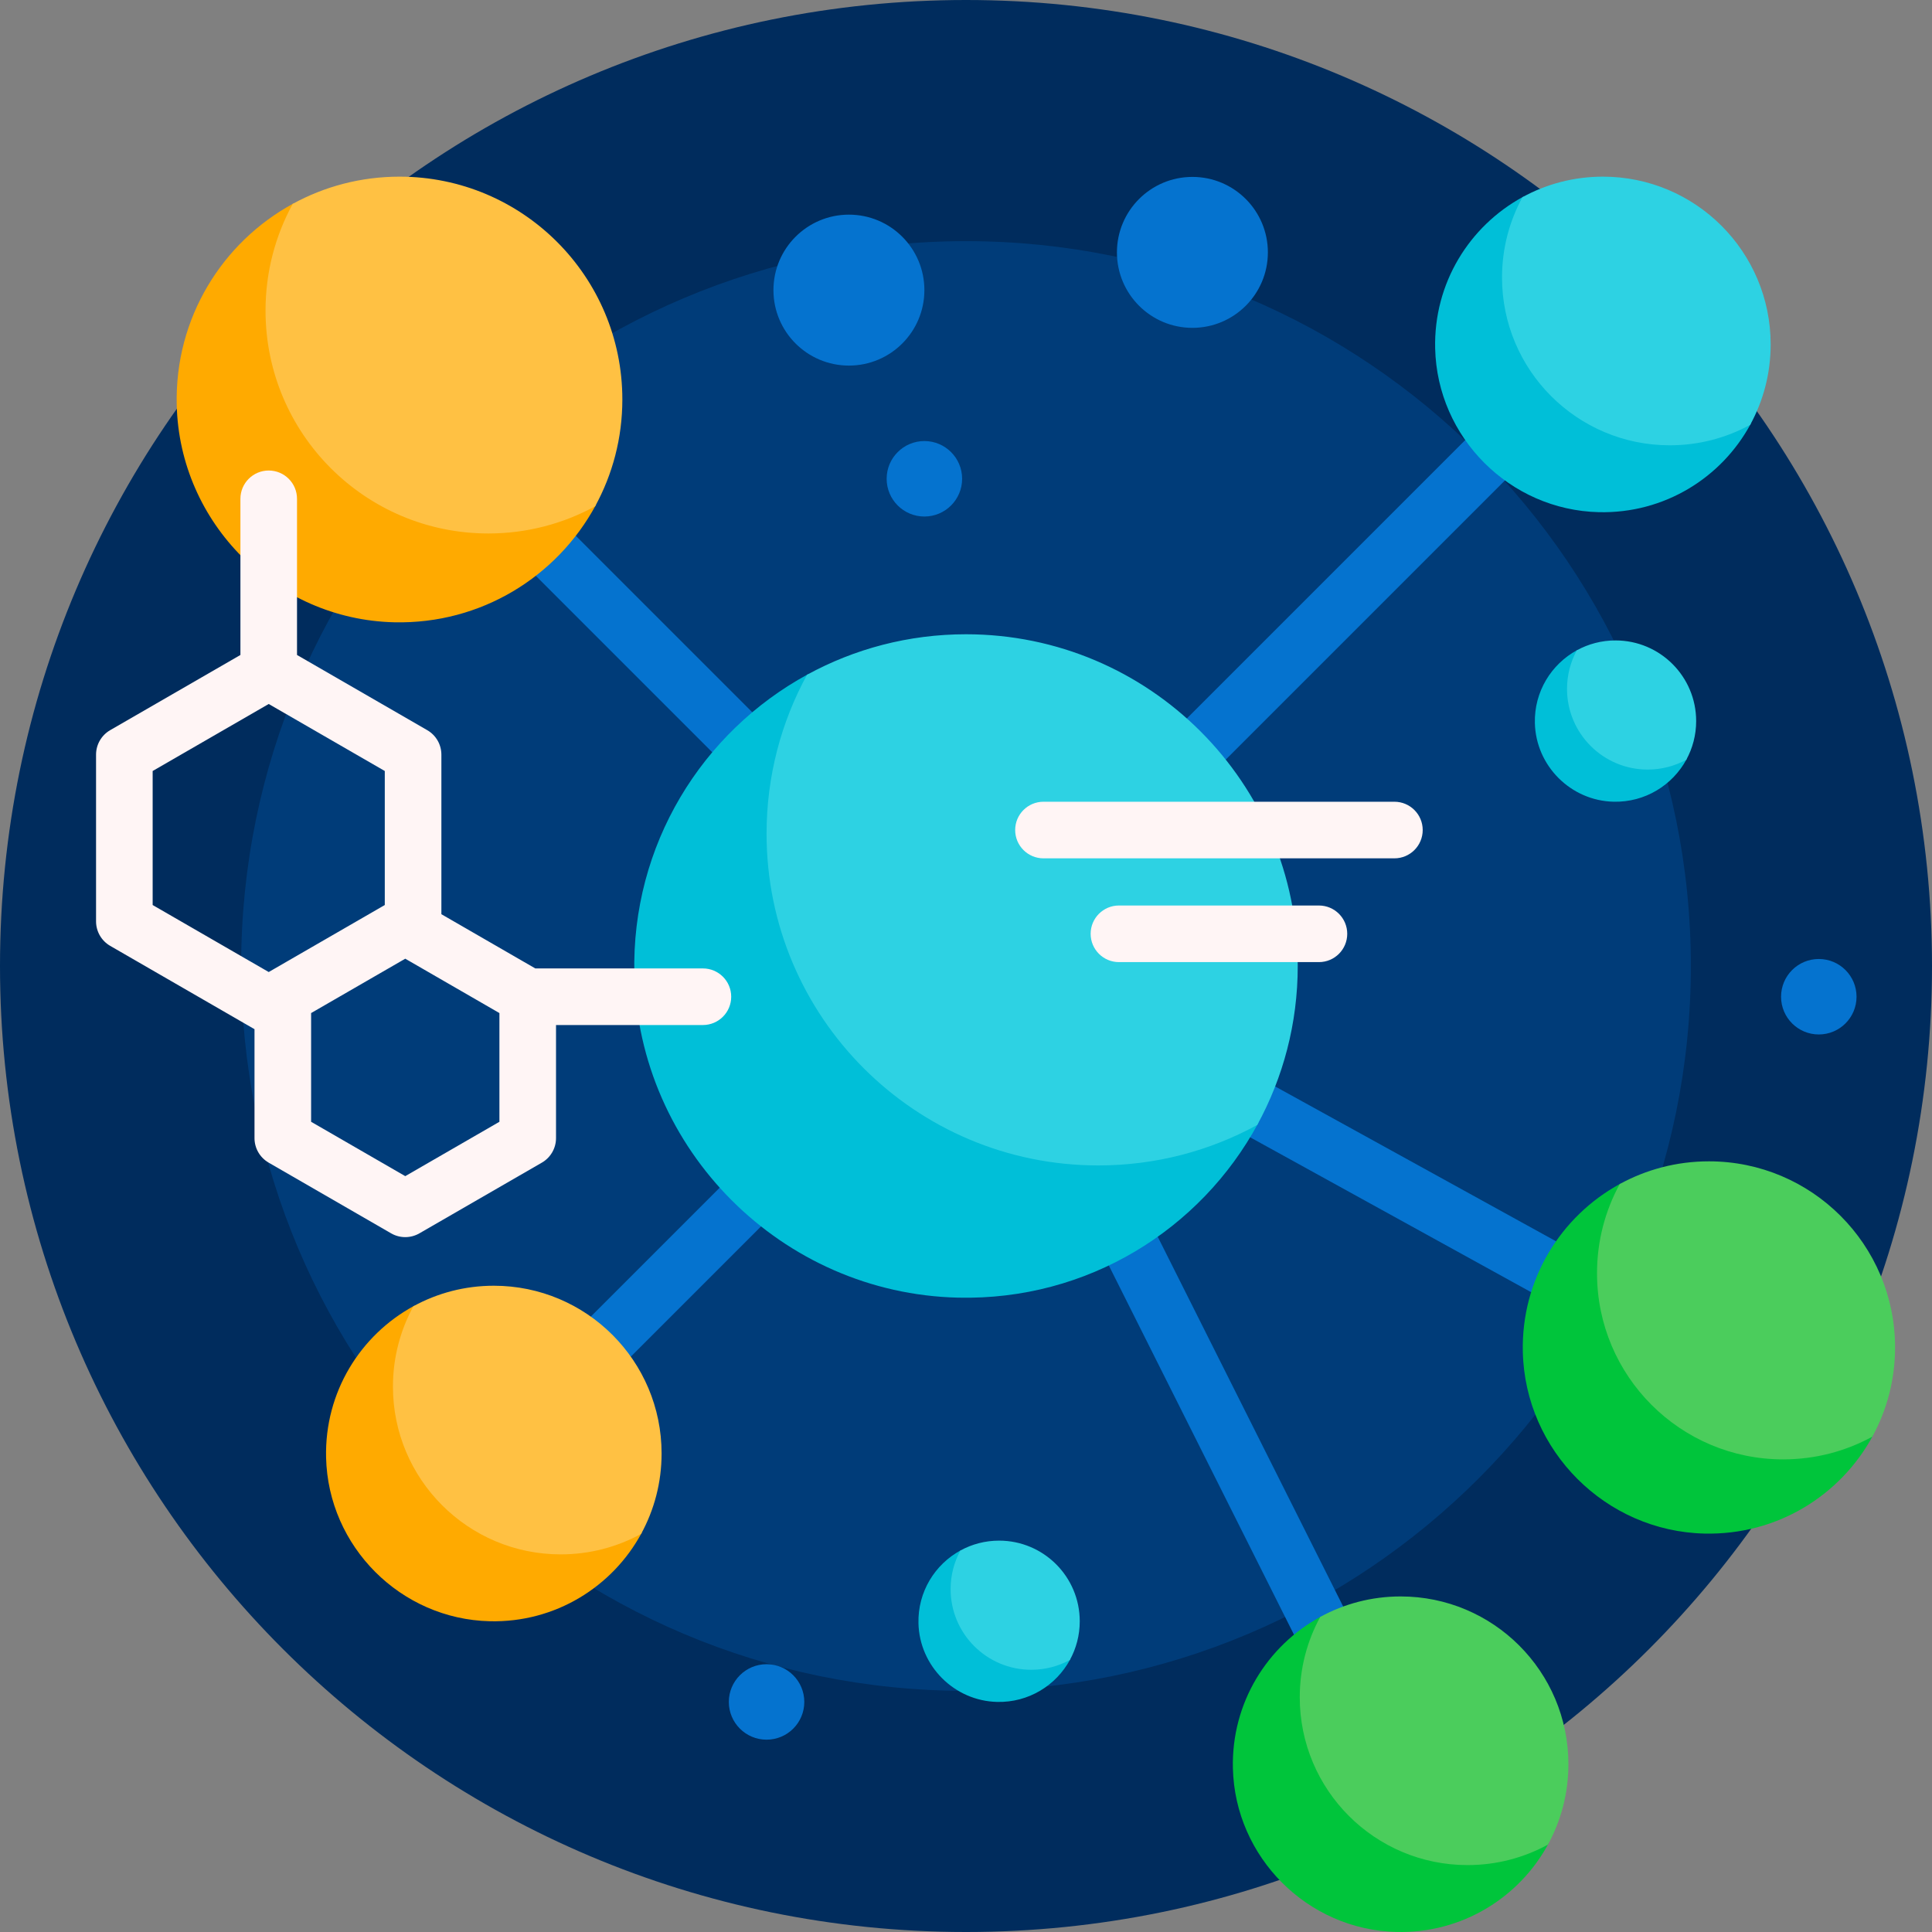 <svg enable-background="new 0 0 512 512" height="512" viewBox="0 0 512 512" width="512" xmlns="http://www.w3.org/2000/svg"><rect x="0" y="0" width="512" height="512" fill="#808080" stroke="none"/><path d="m512 256c0 141.385-114.615 256-256 256s-256-114.615-256-256 114.615-256 256-256 256 114.615 256 256z" fill="#002c5d"/><path d="m448.092 256c0 106.089-86.002 192.092-192.092 192.092-106.089 0-192.092-86.002-192.092-192.092s86.003-192.092 192.092-192.092 192.092 86.003 192.092 192.092z" fill="#003c79"/><path d="m461.696 364.709c-1.367 2.48-3.931 3.881-6.575 3.881-1.225 0-2.466-.3-3.613-.933l-172.324-94.99 87.343 174.156c1.857 3.702.36 8.21-3.342 10.066-1.079.541-2.227.798-3.356.798-2.748 0-5.395-1.516-6.71-4.14l-93.512-186.456-126.07 126.07c-1.465 1.464-3.385 2.196-5.304 2.196s-3.839-.732-5.304-2.196c-2.929-2.93-2.929-7.678 0-10.607l124.508-124.508-146.946-146.947c-2.929-2.93-2.929-7.678 0-10.607 2.93-2.928 7.678-2.928 10.607 0l146.669 146.668 163.081-163.081c2.93-2.928 7.678-2.928 10.607 0 2.929 2.93 2.929 7.678 0 10.607l-157.804 157.804 185.097 102.03c3.628 2.001 4.947 6.562 2.948 10.189z" fill="#0573cf"/><path d="m157.856 133.922c-10.193 18.851-30.342 31.53-53.399 30.991-31.355-.734-56.891-26.269-57.624-57.624-.538-22.991 12.067-43.09 30.829-53.311.596-.325 1.261.297.98.915-3.481 7.651-5.377 16.176-5.269 25.155.384 31.895 26.43 57.941 58.325 58.325 9.044.109 17.628-1.816 25.322-5.345.564-.26 1.131.348.836.894zm12.148 272.391c-7.674 14.193-22.844 23.739-40.204 23.333-23.607-.552-42.832-19.778-43.385-43.385-.405-17.31 9.085-32.442 23.211-40.137.449-.245.95.224.738.689-2.621 5.761-4.048 12.179-3.967 18.939.289 24.013 19.899 43.623 43.912 43.912 6.809.082 13.272-1.367 19.065-4.024.425-.195.852.262.63.673z" fill="#fa0"/><path d="m164.929 105.872c0 10.252-2.613 19.894-7.208 28.296-8.402 4.595-18.044 7.208-28.296 7.208-32.616 0-59.057-26.441-59.057-59.057 0-10.252 2.613-19.894 7.208-28.296 8.402-4.595 18.044-7.208 28.296-7.208 32.617 0 59.057 26.441 59.057 59.057zm10.4 279.323c0 7.719-1.967 14.978-5.427 21.304-6.326 3.46-13.585 5.427-21.304 5.427-24.556 0-44.463-19.907-44.463-44.463 0-7.719 1.967-14.978 5.427-21.304 6.326-3.46 13.585-5.427 21.304-5.427 24.556 0 44.463 19.907 44.463 44.463z" fill="#ffc143"/><path d="m463.92 112.397c-7.674 14.193-22.844 23.739-40.204 23.333-23.607-.552-42.832-19.778-43.385-43.385-.405-17.31 9.085-32.442 23.211-40.137.449-.245.95.224.738.689-2.621 5.761-4.048 12.179-3.967 18.939.289 24.013 19.899 43.623 43.912 43.912 6.809.082 13.272-1.367 19.065-4.024.425-.196.852.262.63.673zm-130.536 185.358c-15.174 28.063-45.168 46.937-79.492 46.134-46.676-1.092-84.689-39.105-85.782-85.782-.801-34.226 17.963-64.146 45.893-79.361.888-.484 1.878.442 1.459 1.363-5.181 11.39-8.004 24.08-7.843 37.446.572 47.48 39.345 86.253 86.825 86.825 13.464.162 26.241-2.703 37.695-7.957.84-.385 1.684.52 1.245 1.332zm-49.8 142.055c-3.689 6.823-10.981 11.412-19.327 11.216-11.348-.266-20.59-9.508-20.856-20.856-.195-8.321 4.367-15.596 11.158-19.295.216-.118.457.108.355.331-1.26 2.769-1.946 5.854-1.907 9.104.139 11.544 9.566 20.97 21.109 21.109 3.273.039 6.38-.657 9.165-1.934.204-.093.41.127.303.325zm163.356-238.563c-3.689 6.823-10.981 11.412-19.327 11.216-11.348-.266-20.59-9.508-20.856-20.856-.195-8.321 4.367-15.596 11.158-19.295.216-.118.457.108.355.331-1.26 2.769-1.946 5.854-1.907 9.104.139 11.544 9.566 20.97 21.109 21.109 3.273.039 6.38-.657 9.165-1.934.205-.093.41.127.303.325z" fill="#00bfd8"/><path d="m343.914 256c0 15.262-3.889 29.615-10.73 42.123-12.508 6.841-26.861 10.73-42.123 10.73-48.554 0-87.914-39.361-87.914-87.914 0-15.262 3.889-29.615 10.73-42.123 12.508-6.841 26.861-10.73 42.123-10.73 48.554 0 87.914 39.36 87.914 87.914zm125.331-164.721c0 7.719-1.967 14.978-5.427 21.304-6.326 3.46-13.585 5.427-21.304 5.427-24.556 0-44.463-19.907-44.463-44.463 0-7.719 1.967-14.978 5.427-21.304 6.326-3.46 13.585-5.427 21.304-5.427 24.557-.001 44.463 19.906 44.463 44.463zm-183.101 338.379c0 3.711-.946 7.2-2.609 10.241-3.041 1.663-6.531 2.609-10.241 2.609-11.805 0-21.374-9.57-21.374-21.374 0-3.711.946-7.2 2.609-10.241 3.041-1.663 6.531-2.609 10.241-2.609 11.804 0 21.374 9.569 21.374 21.374zm163.356-238.563c0 3.711-.946 7.2-2.609 10.241-3.041 1.663-6.531 2.609-10.241 2.609-11.805 0-21.374-9.57-21.374-21.374 0-3.711.946-7.2 2.609-10.241 3.041-1.663 6.531-2.609 10.241-2.609 11.805 0 21.374 9.569 21.374 21.374z" fill="#2dd2e3"/><path d="m410.319 488.655c-7.674 14.193-22.844 23.739-40.204 23.333-23.607-.552-42.832-19.778-43.385-43.385-.405-17.31 9.085-32.442 23.211-40.137.449-.245.95.224.738.689-2.621 5.761-4.048 12.179-3.967 18.939.289 24.013 19.899 43.623 43.912 43.912 6.809.082 13.272-1.367 19.065-4.024.425-.196.852.262.63.673zm85.985-108.13c-8.515 15.747-25.345 26.338-44.605 25.887-26.191-.613-47.521-21.943-48.134-48.134-.449-19.205 10.08-35.994 25.752-44.532.498-.271 1.054.248.819.765-2.907 6.391-4.491 13.512-4.401 21.012.321 26.642 22.077 48.399 48.72 48.72 7.555.091 14.725-1.517 21.152-4.465.47-.216.944.292.697.747z" fill="#00c53b"/><path d="m415.645 467.537c0 7.719-1.967 14.978-5.427 21.304-6.326 3.46-13.585 5.427-21.304 5.427-24.556 0-44.463-19.907-44.463-44.463 0-7.719 1.967-14.978 5.427-21.304 6.326-3.46 13.585-5.427 21.304-5.427 24.556 0 44.463 19.906 44.463 44.463zm86.568-110.442c0 8.564-2.182 16.618-6.021 23.636-7.019 3.839-15.073 6.021-23.636 6.021-27.245 0-49.331-22.086-49.331-49.331 0-8.564 2.182-16.618 6.021-23.636 7.019-3.839 15.073-6.021 23.636-6.021 27.245 0 49.331 22.087 49.331 49.331z" fill="#4bcd5c"/><path d="m204.972 76.883c0-11.046 8.954-20 20-20s20 8.954 20 20-8.954 20-20 20-20-8.954-20-20zm111.028-30c-11.046 0-20 8.954-20 20s8.954 20 20 20 20-8.954 20-20c0-11.045-8.954-20-20-20zm-71.028 70c-5.523 0-10 4.477-10 10s4.477 10 10 10 10-4.477 10-10c0-5.522-4.477-10-10-10zm237.028 137.259c-5.523 0-10 4.477-10 10s4.477 10 10 10 10-4.477 10-10-4.477-10-10-10zm-278.853 186.89c-5.523 0-10 4.477-10 10s4.477 10 10 10 10-4.477 10-10c0-5.522-4.477-10-10-10z" fill="#0573cf"/><path d="m186.276 256.643h-44.416l-24.889-14.37v-42.28c0-2.68-1.43-5.155-3.75-6.495l-34.508-19.923v-41.384c0-4.143-3.357-7.5-7.5-7.5s-7.5 3.357-7.5 7.5v41.384l-34.508 19.923c-2.32 1.34-3.75 3.815-3.75 6.495v44.177c0 2.68 1.43 5.155 3.75 6.495l38.241 22.078v28.871c0 2.68 1.43 5.155 3.75 6.495l32.452 18.736c1.16.67 2.455 1.005 3.75 1.005s2.59-.335 3.75-1.005l32.452-18.736c2.32-1.34 3.75-3.815 3.75-6.495v-29.972h38.926c4.143 0 7.5-3.357 7.5-7.5s-3.357-7.499-7.5-7.499zm-145.821-52.32 30.758-17.758 30.758 17.758v35.517l-30.758 17.758-30.758-17.758zm91.896 92.961-24.952 14.406-24.952-14.406v-28.812l24.952-14.406 24.952 14.406zm244.681-77.315c0 4.142-3.358 7.5-7.5 7.5h-93c-4.142 0-7.5-3.358-7.5-7.5s3.358-7.5 7.5-7.5h93c4.142 0 7.5 3.358 7.5 7.5zm-20 27.5c0 4.142-3.358 7.5-7.5 7.5h-53c-4.142 0-7.5-3.358-7.5-7.5s3.358-7.5 7.5-7.5h53c4.142 0 7.5 3.358 7.5 7.5z" fill="#fff5f5"/></svg>
